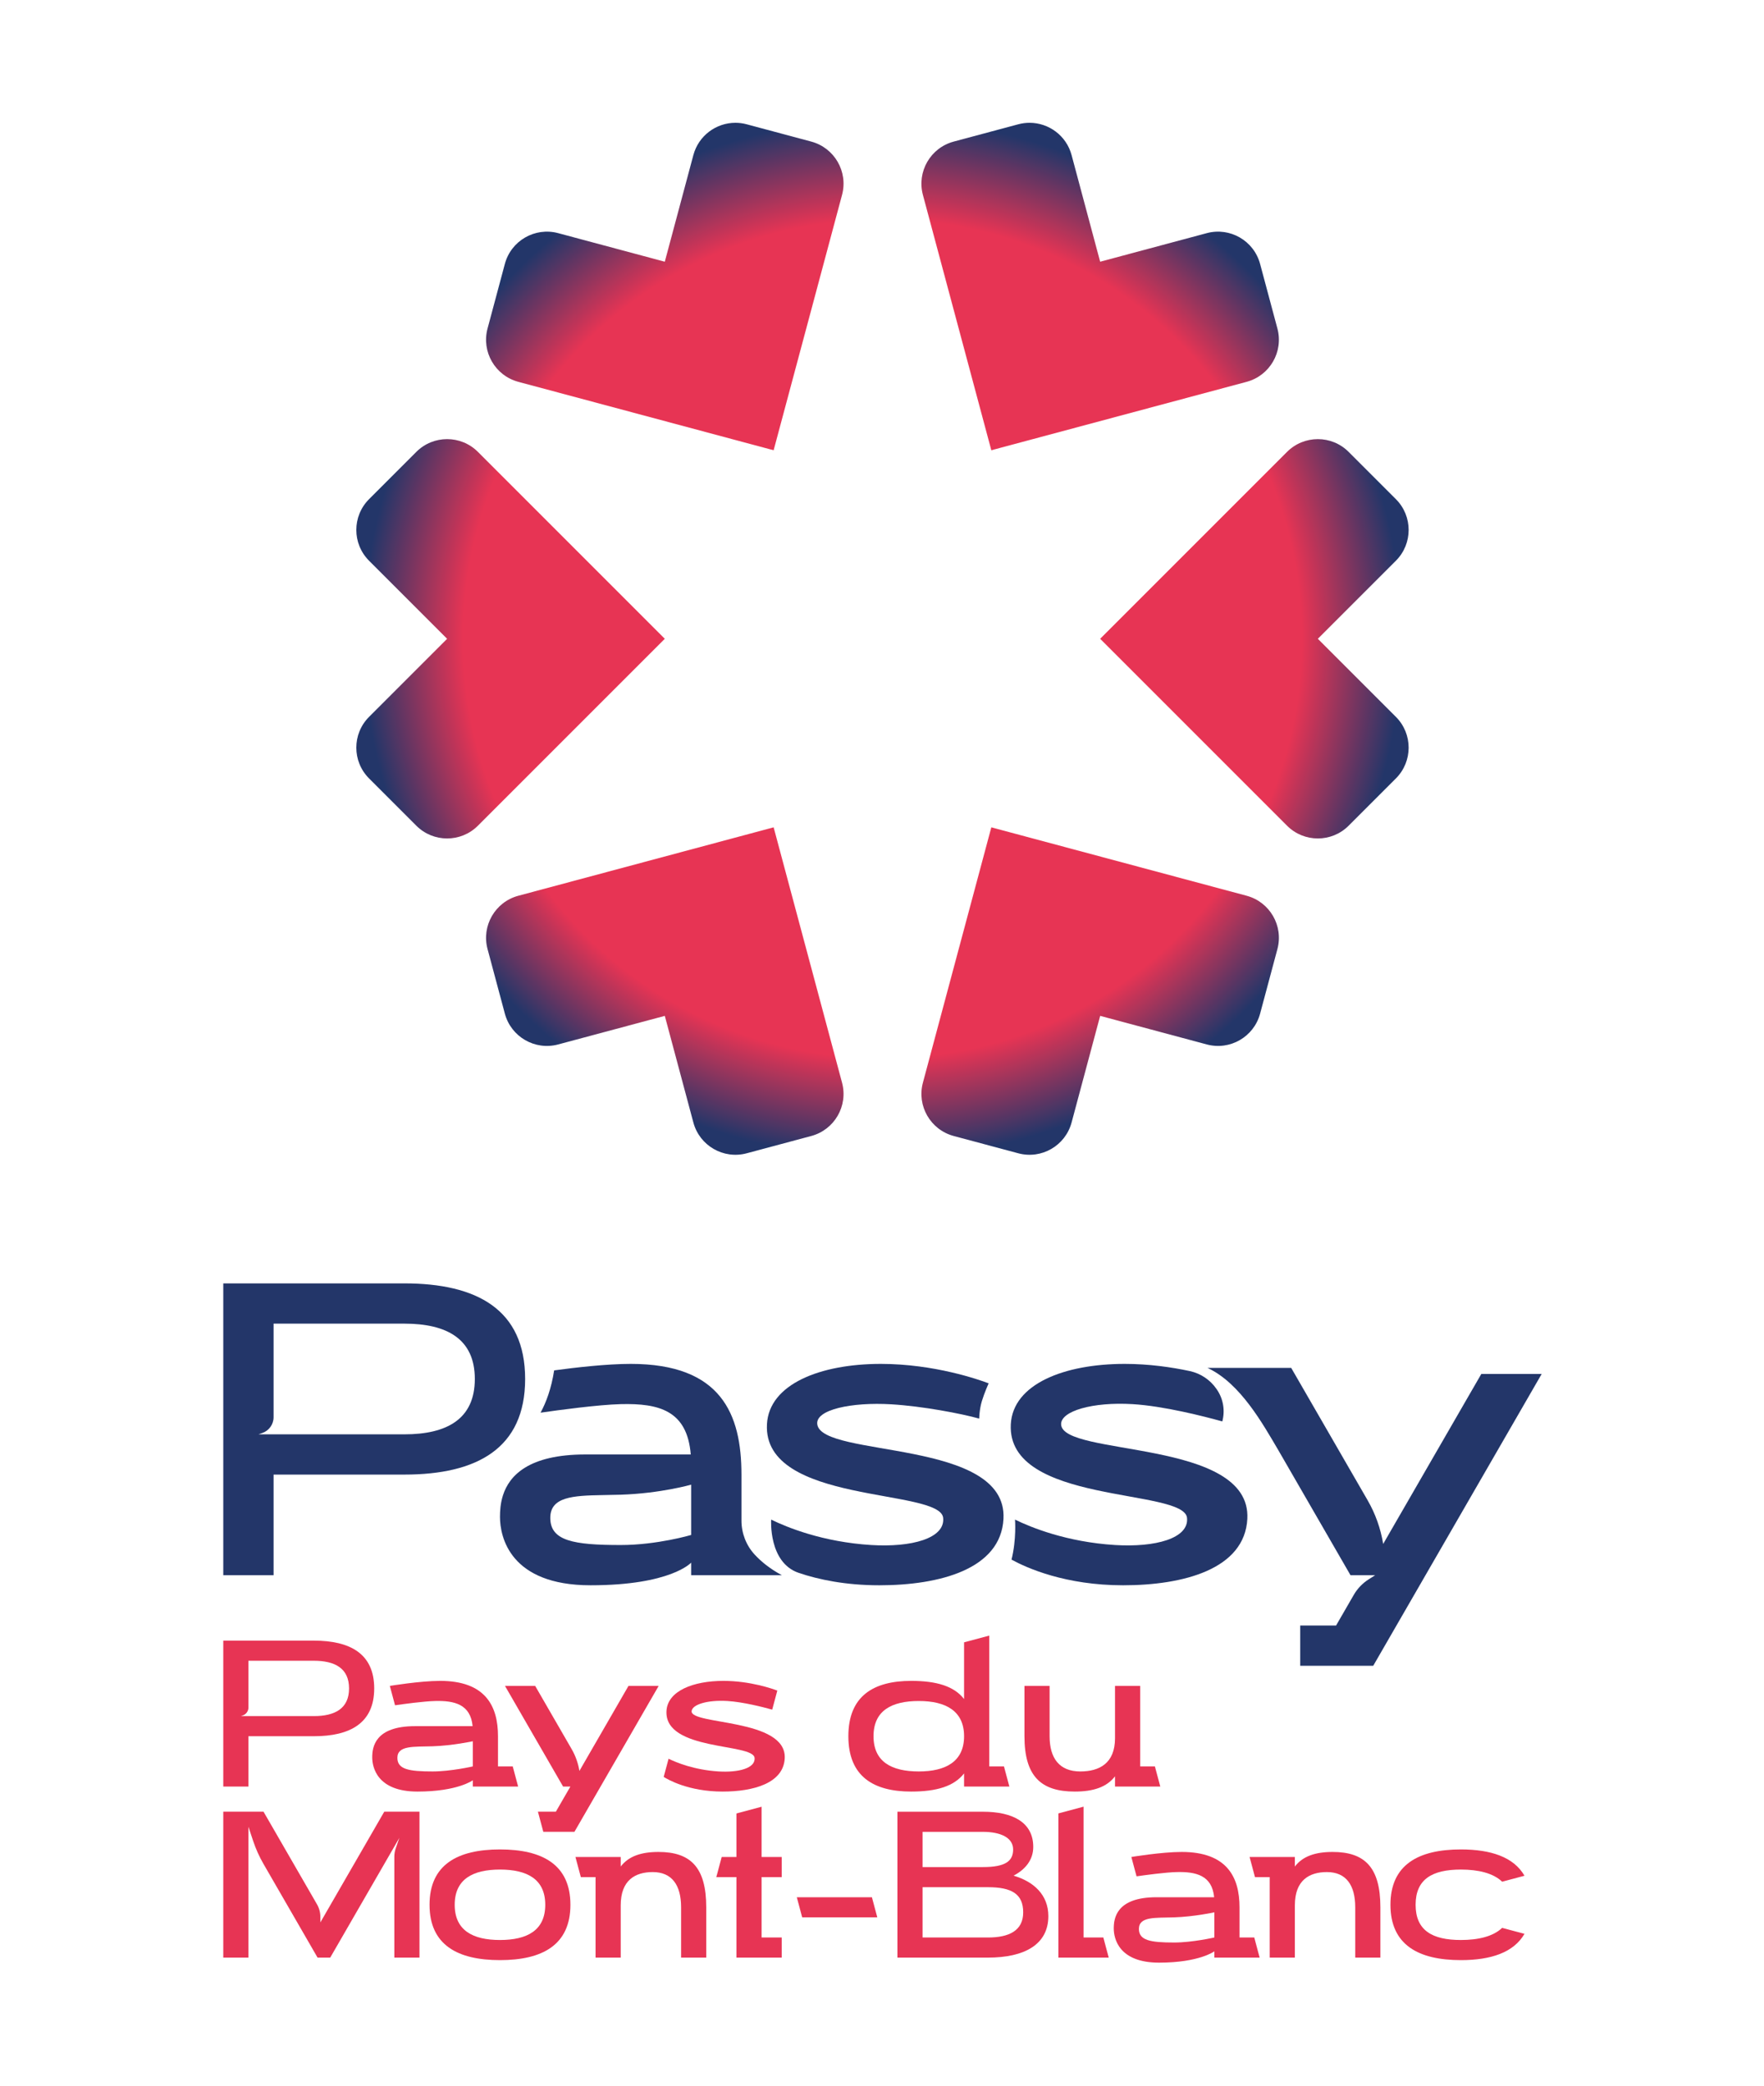 <?xml version="1.0" encoding="UTF-8" standalone="no"?>
<svg xmlns:dc="http://purl.org/dc/elements/1.1/" xmlns:cc="http://creativecommons.org/ns#" xmlns:rdf="http://www.w3.org/1999/02/22-rdf-syntax-ns#" xmlns:svg="http://www.w3.org/2000/svg" xmlns="http://www.w3.org/2000/svg" viewBox="0 0 1600 1892" height="1892" width="1600" xml:space="preserve" id="svg2" version="1.1">
  <defs id="defs6">
    <clipPath id="clipPath18">
      <path id="path16" d="M 0,1419 H 1200 V 0 H 0 Z"></path>
    </clipPath>
    <radialGradient id="radialGradient124" spreadMethod="pad" gradientTransform="matrix(354.56,0,0,-354.56,600.476,984.745)" gradientUnits="userSpaceOnUse" r="1" cy="0" cx="0" fy="0" fx="0">
      <stop id="stop116" offset="0" style="stop-opacity:1;stop-color:#e73454"></stop>
      <stop id="stop118" offset="0.4" style="stop-opacity:1;stop-color:#e73454"></stop>
      <stop id="stop120" offset="0.807" style="stop-opacity:1;stop-color:#e73454"></stop>
      <stop id="stop122" offset="1" style="stop-opacity:1;stop-color:#233669"></stop>
    </radialGradient>
  </defs>
  <g transform="matrix(1.333,0,0,-1.333,0,1892)" id="g10">
    <g id="g12">
      <g clip-path="url(#clipPath18)" id="g14">
        <g transform="translate(275.164,443.488)" id="g20">
          <path id="path22" style="fill:#233669;fill-opacity:1;fill-rule:nonzero;stroke:none" d="m 0,0 h -99.274 l 2.628,0.915 c 4.575,1.592 7.641,5.905 7.641,10.749 V 75.312 H 0 c 28.755,0 47.926,-10.27 47.926,-37.656 C 47.926,10.27 28.755,0 0,0 M 0,102.698 H -123.237 V -95.851 h 34.232 v 68.465 H 0 c 49.295,0 82.158,17.739 82.158,65.042 0,47.302 -32.863,65.042 -82.158,65.042"></path>
        </g>
        <g transform="translate(470.289,375.023)" id="g24">
          <path id="path26" style="fill:#233669;fill-opacity:1;fill-rule:nonzero;stroke:none" d="m 0,0 c 0,0 -23.134,-6.846 -47.926,-6.846 -32.178,0 -47.925,2.827 -47.925,18.485 0,14.337 15.5,15.138 35.485,15.487 3.999,0.068 8.175,0.123 12.44,0.26 C -20.553,28.283 0,34.233 0,34.233 Z M 43.188,-13.312 C 37.402,-7.022 34.233,1.234 34.233,9.78 v 31.299 c 0,41.079 -13.693,75.312 -75.312,75.312 -16.391,0 -37.69,-2.451 -52.143,-4.423 -1.951,-12.495 -5.477,-21.854 -9.257,-28.769 12.653,1.821 39.286,5.422 54.553,5.806 26.161,0.65 45.215,-4.368 47.659,-34.233 h -71.621 c -38.731,0 -51.787,-14.378 -56.114,-27.646 -1.787,-5.491 -2.082,-10.79 -2.082,-14.802 0,-13.693 6.847,-46.557 61.619,-46.557 54.772,0 68.465,15.405 68.465,15.405 v -8.558 h 61.619 v 0.068 c -7.972,4.293 -13.967,9.155 -18.431,14.006"></path>
        </g>
        <g transform="translate(1049.025,484.567)" id="g28">
          <path id="path30" style="fill:#233669;fill-opacity:1;fill-rule:nonzero;stroke:none" d="m 0,0 -114.631,-198.549 h -49.685 v 27.386 h 24.407 l 12.009,20.793 c 2.499,4.334 6.011,7.99 10.229,10.667 l 4.375,2.773 h -16.788 c 0,0 -48.884,84.678 -48.987,84.849 -10.79,18.3 -26.037,45.83 -48.302,56.189 h 56.943 l 52.006,-90.079 c 5.292,-9.175 8.873,-19.233 10.571,-29.687 L -41.079,0 Z"></path>
        </g>
        <g transform="translate(682.805,385.977)" id="g32">
          <path id="path34" style="fill:#233669;fill-opacity:1;fill-rule:nonzero;stroke:none" d="m 0,0 c -1.794,-34.233 -43.441,-45.187 -84.52,-45.187 -22.863,0 -41.354,3.876 -54.811,8.441 -20.677,7.015 -18.748,36.246 -18.748,36.246 10.735,-5.258 35.095,-15.261 68.143,-17.301 27.14,-1.67 50.336,4.416 48.898,18.486 -2.075,20.299 -122.772,8.9 -119.903,63.672 1.438,27.386 36.383,41.079 77.461,41.079 36.506,0 67.042,-10.81 73.388,-13.22 0,0 -2.855,-6.314 -4.603,-12.083 -1.748,-5.768 -1.823,-11.913 -1.823,-11.913 -12.468,3.464 -38.53,8.446 -59.727,9.713 -27.256,1.629 -51.803,-3.653 -50.463,-13.576 C -123.598,41.327 2.876,54.772 0,0"></path>
        </g>
        <g transform="translate(848.737,385.977)" id="g36">
          <path id="path38" style="fill:#233669;fill-opacity:1;fill-rule:nonzero;stroke:none" d="m 0,0 c -1.794,-34.233 -43.441,-45.187 -84.52,-45.187 -39.203,0 -65.446,11.714 -75.935,17.459 3.451,13.878 2.376,27.228 2.376,27.228 10.735,-5.258 35.095,-15.261 68.143,-17.301 27.14,-1.67 50.336,4.416 48.898,18.486 -2.074,20.299 -122.772,8.9 -119.903,63.672 1.438,27.386 36.383,41.079 77.462,41.079 16.561,0 31.894,-2.224 44.296,-4.881 7.361,-1.577 13.853,-5.902 18.14,-12.09 0.157,-0.226 0.313,-0.456 0.47,-0.689 4.234,-6.303 5.503,-14.146 3.539,-21.481 -12.468,3.464 -39.833,10.489 -61.03,11.755 -27.256,1.63 -48.872,-4.712 -48.644,-13.693 C -126.146,42.142 2.875,54.772 0,0"></path>
        </g>
        <g transform="translate(448.185,272.325)" id="g40">
          <path id="path42" style="fill:#e73454;fill-opacity:1;fill-rule:nonzero;stroke:none" d="m 0,0 -57.316,-99.274 h -21.176 l -3.666,13.693 h 12.204 l 9.883,17.116 h -4.971 L -104.57,0 h 20.539 l 24.819,-42.986 c 2.646,-4.587 4.436,-9.616 5.285,-14.843 L -20.54,0 Z"></path>
        </g>
        <g transform="translate(294.357,214.13)" id="g44">
          <path id="path46" style="fill:#e73454;fill-opacity:1;fill-rule:nonzero;stroke:none" d="m 0,0 c -16.089,0 -23.963,1.414 -23.963,9.243 0,8.602 11.16,7.456 23.963,7.873 13.686,0.449 27.386,3.424 27.386,3.424 V 3.423 C 27.386,3.423 12.396,0 0,0 M 54.529,3.423 H 44.502 v 20.54 c 0,20.539 -8.558,37.656 -39.367,37.656 -13.693,0 -34.233,-3.424 -34.233,-3.424 l 3.53,-13.172 c 6.326,0.91 19.646,2.711 27.28,2.903 13.08,0.325 24.099,-2.184 25.517,-17.117 h -39.21 c -27.386,0 -29.098,-14.377 -29.098,-21.224 0,-6.846 3.423,-23.278 30.809,-23.278 27.386,0 37.656,7.702 37.656,7.702 v -4.279 h 30.809 z"></path>
        </g>
        <g transform="translate(798.922,97.739)" id="g48">
          <path id="path50" style="fill:#e73454;fill-opacity:1;fill-rule:nonzero;stroke:none" d="m 0,0 c -16.089,0 -23.963,1.414 -23.963,9.243 0,8.602 11.16,7.456 23.963,7.873 13.686,0.449 27.386,3.424 27.386,3.424 V 3.423 C 27.386,3.423 12.396,0 0,0 M 54.529,3.423 H 44.502 v 20.54 c 0,20.539 -8.558,37.656 -39.367,37.656 -13.693,0 -34.233,-3.424 -34.233,-3.424 l 3.53,-13.172 c 6.326,0.91 19.646,2.711 27.28,2.903 13.08,0.325 24.099,-2.184 25.517,-17.117 h -39.21 c -27.386,0 -29.098,-14.377 -29.098,-21.224 0,-6.846 3.423,-23.278 30.809,-23.278 27.386,0 37.656,7.702 37.656,7.702 v -4.279 h 30.809 z"></path>
        </g>
        <g transform="translate(1022.121,107.704)" id="g52">
          <path id="path54" style="fill:#e73454;fill-opacity:1;fill-rule:nonzero;stroke:none" d="M 0,0 15.199,-4.05 C 7.856,-16.791 -7.702,-21.946 -28.074,-21.946 -56.829,-21.946 -76,-11.677 -76,15.709 c 0,27.386 19.171,37.656 47.926,37.656 20.372,0 35.934,-5.155 43.277,-17.9 L 0.007,31.412 c -6.087,5.836 -16.196,8.26 -28.081,8.26 -19.513,0 -30.809,-6.535 -30.809,-23.963 v -0.01 C -58.88,-1.722 -47.583,-8.253 -28.074,-8.253 -16.192,-8.253 -6.087,-5.83 0,0"></path>
        </g>
        <g transform="translate(625.187,214.13)" id="g56">
          <path id="path58" style="fill:#e73454;fill-opacity:1;fill-rule:nonzero;stroke:none" d="m 0,0 c -18.486,0 -30.809,6.535 -30.809,23.963 0,17.428 12.323,23.963 30.809,23.963 18.486,0 30.809,-6.847 30.809,-23.963 C 30.809,6.847 18.486,0 0,0 M 57.952,3.423 H 47.926 V 92.428 L 30.809,87.844 V 49.261 c -6.764,8.719 -18.626,12.358 -35.944,12.358 -25.674,0 -42.791,-10.27 -42.791,-37.656 0,-27.386 17.117,-37.656 42.791,-37.656 17.318,0 29.18,3.639 35.944,12.358 v -8.935 h 30.81 z"></path>
        </g>
        <g transform="translate(754.42,87.47)" id="g60">
          <path id="path62" style="fill:#e73454;fill-opacity:1;fill-rule:nonzero;stroke:none" d="m 0,0 h -34.233 v 98.114 l 17.117,4.584 V 13.693 h 13.45 z"></path>
        </g>
        <g transform="translate(480.559,121.702)" id="g64">
          <path id="path66" style="fill:#e73454;fill-opacity:1;fill-rule:nonzero;stroke:none" d="M 0,0 V -34.233 H -17.116 V 0 c 0,15.059 -6.207,23.963 -19.277,23.963 -11.923,0 -21.802,-5.477 -21.802,-22.594 V -34.233 H -75.312 V 20.54 h -10.026 l -3.667,13.693 h 30.81 v -6.494 c 5.323,6.963 13.816,9.917 25.674,9.917 C -10.841,37.656 0,27.386 0,0"></path>
        </g>
        <g transform="translate(939.275,121.702)" id="g68">
          <path id="path70" style="fill:#e73454;fill-opacity:1;fill-rule:nonzero;stroke:none" d="M 0,0 V -34.233 H -17.116 V 0 c 0,15.059 -6.207,23.963 -19.277,23.963 -11.923,0 -21.802,-5.477 -21.802,-22.594 V -34.233 H -75.312 V 20.54 h -10.026 l -3.667,13.693 h 30.81 v -6.494 c 5.323,6.963 13.816,9.917 25.674,9.917 C -10.841,37.656 0,27.386 0,0"></path>
        </g>
        <g transform="translate(340.206,99.451)" id="g72">
          <path id="path74" style="fill:#e73454;fill-opacity:1;fill-rule:nonzero;stroke:none" d="m 0,0 c -18.486,0 -30.809,6.535 -30.809,23.963 0,17.428 12.323,23.963 30.809,23.963 18.486,0 30.809,-6.535 30.809,-23.963 C 30.809,6.535 18.486,0 0,0 m 0,61.619 c -28.755,0 -47.926,-10.27 -47.926,-37.656 0,-27.386 19.171,-37.656 47.926,-37.656 28.755,0 47.926,10.27 47.926,37.656 0,27.386 -19.171,37.656 -47.926,37.656"></path>
        </g>
        <g transform="translate(533.962,223.03)" id="g76">
          <path id="path78" style="fill:#e73454;fill-opacity:1;fill-rule:nonzero;stroke:none" d="m 0,0 c -0.897,-17.116 -21.72,-22.593 -42.26,-22.593 -23.316,0 -37.461,8.287 -40.093,9.975 l 3.314,12.368 c 5.367,-2.629 17.547,-7.63 34.071,-8.65 13.57,-0.836 25.168,2.208 24.449,9.242 -1.037,10.15 -61.386,4.451 -59.951,31.837 0.718,13.693 18.191,20.539 38.73,20.539 18.253,0 33.521,-5.405 36.694,-6.61 L -8.517,33.147 c -6.234,1.733 -19.917,5.245 -30.515,5.878 C -52.66,39.84 -62.854,36.643 -63.354,32.179 -64.432,22.57 1.438,27.386 0,0"></path>
        </g>
        <g transform="translate(518.215,142.242)" id="g80">
          <path id="path82" style="fill:#e73454;fill-opacity:1;fill-rule:nonzero;stroke:none" d="M 0,0 V -41.079 H 13.693 V -54.772 H -17.116 V 0 h -13.693 l 3.666,13.693 h 10.027 V 43.29 l 0.191,0.052 L 0,47.874 V 13.693 H 13.693 V 0 Z"></path>
        </g>
        <g transform="translate(789.504,203.86)" id="g84">
          <path id="path86" style="fill:#e73454;fill-opacity:1;fill-rule:nonzero;stroke:none" d="m 0,0 h -30.809 v 6.949 c -5.58,-7.291 -14.635,-10.372 -27.386,-10.372 -22.823,0 -34.233,10.27 -34.233,37.656 v 34.232 h 17.116 V 34.233 c 0,-15.059 6.724,-23.963 20.882,-23.963 12.92,0 23.621,5.477 23.621,22.593 v 35.602 h 17.116 V 13.693 h 10.027 z"></path>
        </g>
        <g transform="translate(672.261,101.156)" id="g88">
          <path id="path90" style="fill:#e73454;fill-opacity:1;fill-rule:nonzero;stroke:none" d="M 0,0 H -44.502 V 34.226 H 0 v -0.007 c 16.206,0 23.963,-4.666 23.963,-17.11 C 23.963,4.666 14.378,0 0,0 m -44.502,71.875 h 41.079 c 12.324,0 20.539,-4.115 20.539,-11.982 0,-7.866 -5.135,-11.981 -20.539,-11.981 H -44.502 Z M 17.394,42.068 c 7.401,3.838 13.415,10.239 13.415,19.537 0,16.586 -13.693,23.963 -34.232,23.963 V 85.561 H -61.619 V -13.686 H 0 c 24.647,0 41.079,8.784 41.079,28.231 0,14.525 -10.02,23.535 -23.685,27.523"></path>
        </g>
        <g transform="translate(285.434,186.744)" id="g92">
          <path id="path94" style="fill:#e73454;fill-opacity:1;fill-rule:nonzero;stroke:none" d="m 0,0 v -99.274 h -17.116 v 68.686 c 0,1.898 0.315,3.782 0.934,5.576 l 2.489,7.225 -3.423,-5.929 -16.986,-29.423 -20.67,-35.801 -5.967,-10.334 h -8.606 l -5.967,10.334 -30.816,53.378 c -2.882,4.991 -5.252,10.26 -7.074,15.727 l -3.189,9.565 v -89.004 h -17.116 V 0 h 27.386 l 36.386,-63.025 c 1.503,-2.602 2.293,-5.553 2.293,-8.558 v -3.729 l 2.4,4.16 5.59,9.684 L -23.963,0 Z"></path>
        </g>
        <g transform="translate(213.545,251.786)" id="g96">
          <path id="path98" style="fill:#e73454;fill-opacity:1;fill-rule:nonzero;stroke:none" d="m 0,0 h -49.637 l 1.314,0.457 c 2.288,0.796 3.821,2.953 3.821,5.375 V 37.656 H 0 c 14.378,0 23.963,-5.135 23.963,-18.828 C 23.963,5.135 14.378,0 0,0 m 0,51.349 h -61.619 v -99.275 h 17.117 v 34.233 H 0 c 24.647,0 41.079,8.87 41.079,32.521 0,23.651 -16.432,32.521 -41.079,32.521"></path>
        </g>
        <g transform="translate(596.95,114.856)" id="g100">
          <path id="path102" style="fill:#e73454;fill-opacity:1;fill-rule:nonzero;stroke:none" d="m 0,0 h -51.106 l -3.666,13.693 h 51.106 z"></path>
        </g>
      </g>
    </g>
    <g id="g104">
      <g id="g106">
        <g id="g112">
          <g id="g114">
            <path id="path126" style="fill:url(#radialGradient124);stroke:none" d="m 692.872,1334.791 -43.938,-11.773 c -15.803,-4.235 -25.181,-20.479 -20.947,-36.281 v 0 l 46.548,-173.719 173.718,46.548 c 15.803,4.235 25.182,20.478 20.947,36.281 v 0 l -11.774,43.938 c -4.233,15.803 -20.477,25.182 -36.28,20.948 v 0 l -72.552,-19.441 -19.441,72.552 c -3.546,13.235 -15.516,21.963 -28.595,21.964 v 0 c -2.538,0 -5.117,-0.329 -7.686,-1.017 m -221.073,-20.947 -19.441,-72.552 -72.552,19.441 c -15.803,4.234 -32.046,-5.145 -36.281,-20.948 v 0 l -11.773,-43.938 c -4.235,-15.803 5.144,-32.046 20.946,-36.281 v 0 l 173.719,-46.548 46.547,173.718 c 4.235,15.803 -5.143,32.047 -20.946,36.282 v 0 l -43.938,11.773 c -2.568,0.688 -5.149,1.016 -7.686,1.017 v 0 c -13.08,0 -25.049,-8.728 -28.595,-21.964 M 875.764,1111.916 748.594,984.745 875.764,857.574 c 11.569,-11.569 30.325,-11.569 41.894,0 v 0 l 32.165,32.165 c 11.569,11.569 11.569,30.326 0,41.893 v 0 l -53.112,53.113 53.112,53.112 c 11.569,11.568 11.569,30.324 0,41.894 v 0 l -32.165,32.165 c -5.784,5.784 -13.366,8.676 -20.947,8.676 v 0 c -7.581,0 -15.163,-2.892 -20.947,-8.676 m -592.47,0 -32.165,-32.165 c -11.569,-11.57 -11.569,-30.326 0,-41.894 v 0 l 53.111,-53.112 -53.111,-53.113 c -11.569,-11.567 -11.569,-30.324 0,-41.893 v 0 l 32.165,-32.165 c 11.568,-11.569 30.325,-11.569 41.894,0 v 0 l 127.17,127.171 -127.17,127.171 c -5.784,5.784 -13.366,8.676 -20.947,8.676 v 0 c -7.581,0 -15.163,-2.892 -20.947,-8.676 M 627.987,682.753 c -4.234,-15.804 5.144,-32.047 20.947,-36.281 v 0 l 43.938,-11.773 c 15.803,-4.235 32.047,5.143 36.281,20.947 v 0 l 19.441,72.551 72.552,-19.44 c 15.803,-4.234 32.047,5.144 36.28,20.948 v 0 l 11.774,43.937 c 4.235,15.803 -5.144,32.047 -20.947,36.281 v 0 l -173.718,46.548 z m -275.289,127.17 c -15.802,-4.234 -25.181,-20.478 -20.946,-36.281 v 0 l 11.773,-43.937 c 4.235,-15.804 20.478,-25.182 36.281,-20.948 v 0 l 72.553,19.44 19.44,-72.551 c 4.234,-15.804 20.478,-25.182 36.281,-20.947 v 0 l 43.938,11.773 c 15.803,4.234 25.181,20.477 20.946,36.281 v 0 l -46.547,173.718 z"></path>
          </g>
        </g>
      </g>
    </g>
  </g>
</svg>
